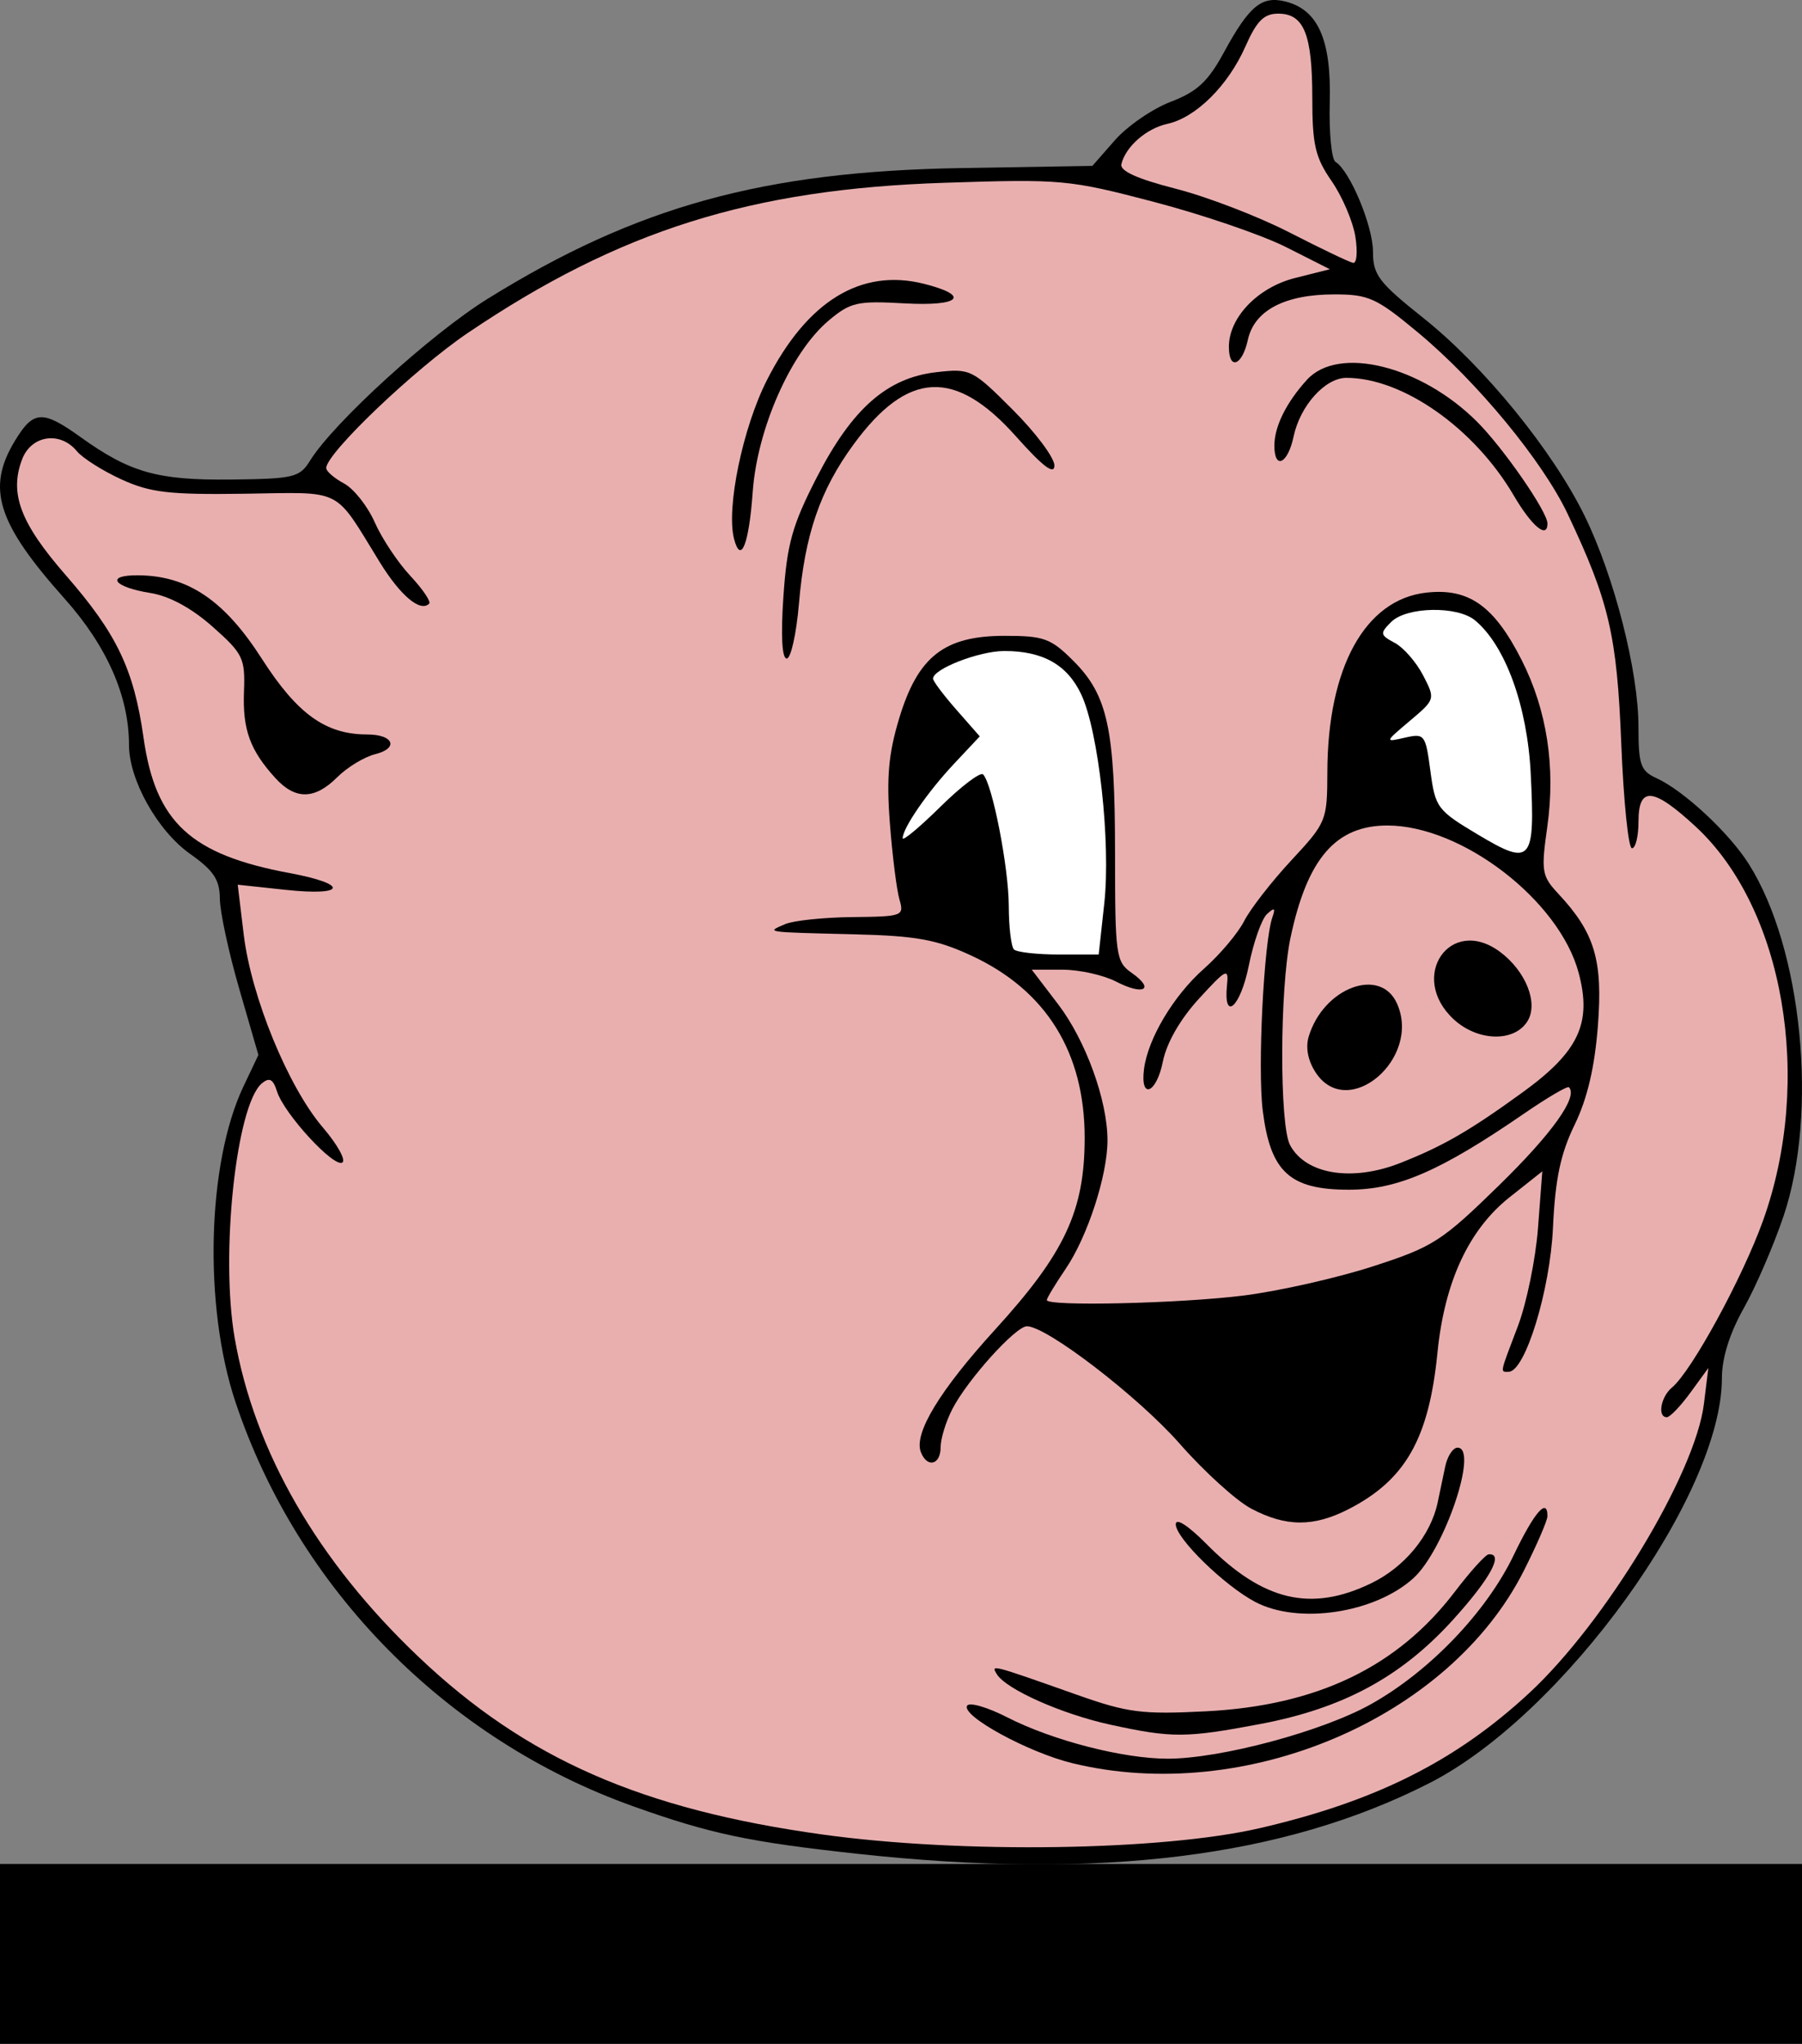 <?xml version="1.0" encoding="UTF-8" standalone="no"?>
<!-- Created with Inkscape (http://www.inkscape.org/) -->

<svg
   xmlns:dc="http://purl.org/dc/elements/1.1/"
   xmlns:cc="http://creativecommons.org/ns#"
   xmlns:rdf="http://www.w3.org/1999/02/22-rdf-syntax-ns#"
   xmlns:svg="http://www.w3.org/2000/svg"
   xmlns="http://www.w3.org/2000/svg"
   xmlns:sodipodi="http://sodipodi.sourceforge.net/DTD/sodipodi-0.dtd"
   xmlns:inkscape="http://www.inkscape.org/namespaces/inkscape"
   width="205.535mm"
   height="233.062mm"
   viewBox="0 0 205.535 233.062"
   version="1.1"
   id="svg8"
   inkscape:version="0.92.3 (2405546, 2018-03-11)"
   sodipodi:docname="fattiesLOGO.svg">
  <rect x="0" y="0" width="205.535" height="233.062" fill="#808080" stroke="none"/>
  <defs
     id="defs2" />
  <sodipodi:namedview
     id="base"
     pagecolor="#ffffff"
     bordercolor="#666666"
     borderopacity="1.0"
     inkscape:pageopacity="0.0"
     inkscape:pageshadow="2"
     inkscape:zoom="0.7"
     inkscape:cx="407.41559"
     inkscape:cy="494.25721"
     inkscape:document-units="mm"
     inkscape:current-layer="layer1"
     showgrid="false"
     inkscape:window-width="1920"
     inkscape:window-height="1025"
     inkscape:window-x="0"
     inkscape:window-y="27"
     inkscape:window-maximized="1" />
  <g
     inkscape:label="Layer 1"
     inkscape:groupmode="layer"
     id="layer1"
     transform="translate(-2.007,-46.544)">
    <path
       style="fill:#000000;stroke-width:0.865"
       d="M 99.762,257.926 C 87.414,256.582 83.04,255.656 74.253,252.525 52.924,244.924 35.965,227.696 28.862,206.412 25.204,195.452 25.62,179.172 29.782,170.414 l 1.698,-3.572 -2.189,-7.555 c -1.204,-4.156 -2.198,-8.777 -2.208,-10.271 -0.015,-2.16 -0.707,-3.202 -3.384,-5.095 -3.724,-2.634 -6.98,-8.438 -6.98,-12.444 0,-5.545 -2.517,-11.258 -7.343,-16.666 -7.717,-8.649 -8.956,-12.609 -5.644,-18.041 2.095,-3.436 3.13,-3.49 7.45,-0.392 5.659,4.059 8.786,4.942 17.169,4.848 7.188,-0.081 7.83,-0.235 9.027,-2.163 C 40.06,94.735 51.155,84.631 57.641,80.607 74.626,70.069 89.071,66.086 111.675,65.709 l 14.927,-0.249 2.572,-2.93 c 1.415,-1.611 4.278,-3.581 6.362,-4.377 3.018,-1.153 4.254,-2.3 6.07,-5.638 2.89,-5.31 4.307,-6.478 7.03,-5.794 3.719,0.933 5.236,4.389 5.042,11.487 -0.094,3.457 0.203,6.517 0.661,6.8 1.645,1.017 4.269,7.309 4.269,10.238 0,2.649 0.653,3.508 5.756,7.569 6.905,5.494 14.749,15.121 18.395,22.575 3.377,6.905 6.131,17.701 6.131,24.039 0,4.334 0.243,5.024 2.056,5.851 3.105,1.415 8.284,6.23 10.533,9.794 6.091,9.649 7.934,28.369 3.953,40.161 -1.124,3.331 -3.165,8.05 -4.535,10.488 -1.614,2.871 -2.491,5.675 -2.491,7.964 0,13.341 -18.058,38.364 -33.31,46.157 -16.65,8.508 -37.619,11.102 -65.336,8.084 z"
       id="path3922"
       inkscape:connector-curvature="0" />
    <path
       style="fill:#e9afaf;stroke-width:0.865"
       d="m 145.684,255.011 c 13.229,-3.059 22.373,-7.645 30.763,-15.427 8.687,-8.058 18.928,-25.01 19.908,-32.956 l 0.505,-4.091 -2.038,2.797 c -1.121,1.538 -2.33,2.804 -2.687,2.812 -1.111,0.026 -0.711,-2.317 0.579,-3.387 2.233,-1.853 8.042,-12.5 10.387,-19.037 5.757,-16.05 2.395,-35.628 -7.72,-44.952 -4.841,-4.462 -6.489,-4.596 -6.489,-0.525 0,1.665 -0.335,3.028 -0.744,3.028 -0.409,0 -0.957,-5.353 -1.218,-11.896 -0.495,-12.413 -1.383,-16.222 -6.114,-26.224 -2.845,-6.013 -10.303,-15.059 -17.036,-20.663 -4.774,-3.973 -5.657,-4.376 -9.582,-4.376 -5.651,0 -9.122,1.823 -9.858,5.176 -0.653,2.973 -2.166,3.53 -2.166,0.797 0,-3.343 3.302,-6.774 7.548,-7.843 l 3.965,-0.998 -4.971,-2.513 c -2.734,-1.382 -9.51,-3.703 -15.057,-5.156 -9.756,-2.557 -10.54,-2.628 -23.93,-2.19 -22.079,0.722 -37.075,5.444 -54.349,17.114 -6.051,4.088 -16.164,13.733 -16.164,15.416 0,0.368 0.913,1.158 2.029,1.756 1.116,0.597 2.692,2.589 3.503,4.426 0.81,1.837 2.634,4.582 4.052,6.1 1.418,1.518 2.39,2.95 2.158,3.181 -1.006,1.006 -3.28,-0.906 -5.643,-4.742 -5.305,-8.613 -4.005,-7.955 -15.406,-7.793 -8.615,0.122 -10.752,-0.127 -14.054,-1.636 -2.141,-0.979 -4.428,-2.427 -5.081,-3.218 -1.91,-2.314 -5.198,-1.823 -6.245,0.932 -1.477,3.886 -0.201,7.271 4.98,13.209 5.826,6.677 7.766,10.731 8.871,18.533 1.365,9.639 5.359,13.335 16.686,15.441 6.771,1.259 6.433,2.647 -0.465,1.908 l -5.479,-0.587 0.684,5.68 c 0.855,7.106 5.068,17.375 9.023,21.996 1.657,1.936 2.659,3.738 2.226,4.006 -0.977,0.604 -6.64,-5.557 -7.448,-8.101 -0.451,-1.421 -0.866,-1.646 -1.723,-0.935 -2.935,2.436 -4.764,19.536 -3.107,29.049 2.257,12.959 9.47,25.447 21.033,36.413 12.185,11.557 25.383,17.345 46.075,20.207 15.802,2.186 38.635,1.85 49.801,-0.732 z"
       id="path3920"
       inkscape:connector-curvature="0" />
    <path
       style="fill:#000000;stroke-width:0.865"
       d="m 124.333,247.603 c -5.048,-1.225 -12.722,-5.417 -12.014,-6.563 0.26,-0.421 2.313,0.176 4.563,1.327 5.18,2.649 13.256,4.729 18.331,4.721 6.05,-0.009 17.622,-3.114 23.161,-6.214 6.69,-3.744 13.162,-10.497 16.279,-16.985 2.358,-4.91 3.854,-6.639 3.854,-4.456 0,0.489 -1.213,3.292 -2.695,6.228 -8.491,16.821 -31.743,26.732 -51.48,21.942 z"
       id="path3918"
       inkscape:connector-curvature="0" />
    <path
       style="fill:#000000;stroke-width:0.865"
       d="m 128.664,243.211 c -5.533,-1.204 -11.889,-4.028 -12.958,-5.758 -0.7,-1.133 -0.727,-1.14 9.161,2.356 5.775,2.041 7.393,2.247 14.708,1.874 12.669,-0.647 21.839,-5.056 28.377,-13.644 1.761,-2.313 3.494,-4.228 3.851,-4.255 1.762,-0.134 0.19,2.758 -4.039,7.432 -5.916,6.537 -12.544,10.125 -22.012,11.916 -8.479,1.603 -10.052,1.611 -17.088,0.08 z"
       id="path3916"
       inkscape:connector-curvature="0" />
    <path
       style="fill:#000000;stroke-width:0.865"
       d="m 145.198,229.224 c -3.526,-1.851 -9.084,-7.275 -9.084,-8.864 0,-0.776 1.412,0.133 3.531,2.273 6.418,6.482 11.889,7.777 18.775,4.444 3.791,-1.835 6.765,-5.447 7.561,-9.183 0.228,-1.071 0.617,-2.92 0.864,-4.11 0.247,-1.19 0.881,-2.163 1.408,-2.163 2.452,0 -1.508,11.696 -5.041,14.891 -4.406,3.985 -13.095,5.292 -18.013,2.711 z"
       id="path3914"
       inkscape:connector-curvature="0" />
    <path
       style="fill:#000000;stroke-width:0.865"
       d="m 144.709,218.566 c -1.697,-0.897 -5.361,-4.223 -8.142,-7.391 -4.7,-5.353 -15.165,-13.396 -17.43,-13.396 -1.287,0 -6.767,6.077 -8.497,9.422 -0.741,1.432 -1.347,3.402 -1.347,4.378 0,2.025 -1.547,2.392 -2.259,0.536 -0.816,-2.127 2.166,-7.036 8.482,-13.965 7.939,-8.709 10.197,-13.535 10.208,-21.819 0.012,-9.779 -4.396,-16.875 -12.939,-20.825 -3.969,-1.835 -6.269,-2.25 -13.44,-2.425 -10.229,-0.25 -9.983,-0.214 -7.787,-1.157 0.952,-0.409 4.404,-0.771 7.671,-0.804 5.742,-0.059 5.922,-0.126 5.369,-2.007 -0.314,-1.071 -0.806,-4.98 -1.092,-8.688 -0.402,-5.207 -0.16,-7.932 1.064,-11.975 2.136,-7.054 5.141,-9.402 12.03,-9.402 4.479,0 5.266,0.287 7.832,2.852 3.926,3.926 4.751,7.737 4.756,21.973 0.003,11.651 0.102,12.348 1.899,13.607 2.69,1.884 1.375,2.625 -1.771,0.998 -1.448,-0.749 -4.207,-1.362 -6.131,-1.362 h -3.498 l 3,3.93 c 3.158,4.137 5.641,10.975 5.641,15.537 0,3.976 -2.272,10.961 -4.754,14.62 -1.192,1.756 -2.167,3.371 -2.167,3.588 0,0.743 15.184,0.394 22.439,-0.515 3.989,-0.5 10.597,-1.988 14.685,-3.307 6.933,-2.237 7.905,-2.859 14.454,-9.257 6.076,-5.936 9.051,-10.109 7.973,-11.187 -0.168,-0.168 -2.471,1.184 -5.119,3.004 -9.532,6.552 -14.43,8.679 -19.985,8.679 -6.742,0 -8.944,-2.024 -9.819,-9.027 -0.599,-4.795 0.12,-19.227 1.097,-22.027 0.38,-1.088 0.246,-1.17 -0.614,-0.375 -0.605,0.559 -1.538,3.206 -2.075,5.883 -0.951,4.75 -2.924,6.487 -2.481,2.186 0.203,-1.976 -0.073,-1.84 -3.207,1.583 -2.147,2.345 -3.686,5.031 -4.116,7.182 -0.728,3.646 -2.605,4.368 -2.145,0.826 0.453,-3.489 3.379,-8.378 6.849,-11.445 1.808,-1.598 3.865,-4.038 4.572,-5.423 0.707,-1.385 3.128,-4.5 5.38,-6.922 4.014,-4.317 4.095,-4.515 4.11,-10.086 0.033,-11.919 4.308,-19.662 11.291,-20.442 4.848,-0.542 7.736,1.503 10.875,7.698 2.881,5.685 3.881,12.196 2.92,18.999 -0.719,5.09 -0.633,5.614 1.255,7.637 4.161,4.458 5.095,7.573 4.516,15.073 -0.365,4.728 -1.207,8.303 -2.658,11.285 -1.602,3.293 -2.208,6.171 -2.465,11.719 -0.334,7.196 -3.18,16.439 -5.061,16.439 -0.979,0 -1.043,0.316 1.053,-5.191 0.996,-2.617 2.032,-7.663 2.301,-11.214 l 0.49,-6.455 -3.727,2.952 c -4.66,3.691 -7.429,9.659 -8.233,17.745 -0.973,9.789 -3.65,14.498 -10.129,17.821 -4.003,2.053 -7.156,2.036 -11.123,-0.061 z"
       id="path3912"
       inkscape:connector-curvature="0" />
    <path
       style="fill:#e9afaf;stroke-width:0.865"
       d="m 161.748,179.15 c 4.901,-1.938 7.895,-3.67 13.968,-8.077 6.375,-4.626 7.889,-7.881 6.342,-13.629 -2.218,-8.236 -13.314,-16.768 -21.807,-16.768 -5.888,0 -9.136,3.763 -11.052,12.804 -1.232,5.814 -1.265,21.369 -0.05,23.639 1.797,3.358 7.086,4.21 12.599,2.03 z"
       id="path3910"
       inkscape:connector-curvature="0" />
    <path
       style="fill:#000000;stroke-width:0.865"
       d="m 152.068,168.837 c -0.883,-1.347 -1.169,-2.846 -0.786,-4.11 1.685,-5.551 8.138,-7.98 10.05,-3.783 2.863,6.283 -5.597,13.49 -9.265,7.893 z"
       id="path3908"
       inkscape:connector-curvature="0" />
    <path
       style="fill:#000000;stroke-width:0.865"
       d="m 167.811,162.772 c -5.232,-4.849 -0.374,-11.901 5.292,-7.683 2.952,2.198 4.401,5.869 3.122,7.912 -1.511,2.413 -5.685,2.3 -8.414,-0.229 z"
       id="path3906"
       inkscape:connector-curvature="0" />
    <path
       style="fill:#ffffff;stroke-width:0.865"
       d="m 127.962,149.545 c 0.757,-6.936 -0.651,-19.649 -2.641,-23.841 -1.597,-3.366 -4.37,-4.926 -8.757,-4.926 -2.865,0 -8.136,2.042 -8.136,3.152 0,0.282 1.199,1.878 2.665,3.547 l 2.665,3.035 -2.943,3.136 c -3.009,3.206 -5.847,7.322 -5.847,8.48 0,0.356 1.938,-1.262 4.306,-3.594 2.368,-2.333 4.557,-3.991 4.863,-3.684 1.052,1.052 2.917,10.589 2.93,14.984 0.007,2.419 0.273,4.658 0.59,4.975 0.317,0.317 2.622,0.577 5.122,0.577 h 4.545 z"
       id="path3904"
       inkscape:connector-curvature="0" />
    <path
       style="fill:#ffffff;stroke-width:0.865"
       d="m 176.599,134.733 c -0.393,-7.713 -2.892,-14.58 -6.352,-17.451 -2.017,-1.674 -7.818,-1.561 -9.565,0.186 -1.303,1.303 -1.272,1.484 0.412,2.385 1.002,0.536 2.456,2.202 3.231,3.7 1.402,2.712 1.395,2.737 -1.505,5.185 -2.883,2.433 -2.889,2.454 -0.576,1.924 2.252,-0.515 2.36,-0.374 2.915,3.814 0.553,4.165 0.783,4.472 5.448,7.255 6.078,3.626 6.506,3.126 5.991,-6.998 z"
       id="path3902"
       inkscape:connector-curvature="0" />
    <path
       style="fill:#000000;stroke-width:0.865"
       d="m 33.416,135.269 c -2.893,-3.176 -3.746,-5.522 -3.582,-9.853 0.144,-3.817 -0.098,-4.32 -3.574,-7.404 -2.391,-2.122 -4.934,-3.502 -7.087,-3.846 -4.25,-0.68 -5.213,-2.046 -1.424,-2.021 5.683,0.038 9.84,2.836 14.111,9.499 4.055,6.326 7.288,8.651 12.033,8.651 3.006,0 3.636,1.565 0.907,2.25 -1.249,0.314 -3.194,1.493 -4.322,2.621 -2.572,2.572 -4.785,2.604 -7.062,0.104 z"
       id="path3900"
       inkscape:connector-curvature="0" />
    <path
       style="fill:#000000;stroke-width:0.865"
       d="m 91.364,114.542 c 0.41,-5.981 1.009,-8.119 3.801,-13.557 4.028,-7.847 8.032,-11.368 13.649,-12.001 3.878,-0.437 4.091,-0.332 8.716,4.293 2.608,2.608 4.741,5.462 4.741,6.343 0,1.124 -1.304,0.139 -4.367,-3.298 -6.949,-7.797 -12.366,-7.532 -18.545,0.906 -3.818,5.213 -5.554,10.274 -6.224,18.14 -0.294,3.45 -0.922,6.273 -1.396,6.273 -0.542,0 -0.681,-2.636 -0.375,-7.101 z"
       id="path3898"
       inkscape:connector-curvature="0" />
    <path
       style="fill:#000000;stroke-width:0.865"
       d="m 85.733,107.995 c -0.913,-3.491 0.984,-12.658 3.744,-18.097 4.582,-9.027 10.744,-12.802 17.933,-10.987 5.362,1.354 4.11,2.585 -2.263,2.225 -5.373,-0.303 -6.138,-0.129 -8.634,1.971 -4.281,3.602 -8.134,12.295 -8.651,19.515 -0.429,5.999 -1.355,8.335 -2.13,5.372 z"
       id="path3896"
       inkscape:connector-curvature="0" />
    <path
       style="fill:#000000;stroke-width:0.865"
       d="m 174.657,103.034 c -4.496,-7.672 -12.655,-13.404 -19.079,-13.404 -2.429,0 -5.281,3.172 -6.028,6.705 -0.659,3.114 -2.188,3.83 -2.188,1.025 0,-2.18 1.356,-4.918 3.72,-7.514 3.581,-3.931 13.006,-1.602 19.404,4.796 3.009,3.009 8.023,10.256 8.023,11.596 0,1.809 -1.783,0.325 -3.852,-3.204 z"
       id="path3894"
       inkscape:connector-curvature="0" />
    <path
       style="fill:#e9afaf;stroke-width:0.865"
       d="m 156.594,73.505 c -0.281,-1.731 -1.5,-4.575 -2.709,-6.319 -1.861,-2.685 -2.198,-4.135 -2.198,-9.455 0,-7.281 -0.947,-9.63 -3.883,-9.63 -1.636,0 -2.454,0.819 -3.754,3.758 -1.969,4.451 -5.646,8.095 -8.886,8.806 -2.408,0.529 -4.757,2.582 -5.254,4.592 -0.193,0.779 1.806,1.684 6.204,2.809 3.569,0.913 9.409,3.158 12.978,4.989 3.569,1.831 6.832,3.39 7.251,3.464 0.419,0.074 0.532,-1.282 0.251,-3.013 z"
       id="path3890"
       inkscape:connector-curvature="0" />
    <flowRoot
       xml:space="preserve"
       id="flowRoot31"
       style="font-style:normal;font-variant:normal;font-weight:normal;font-stretch:normal;font-size:40px;line-height:1.25;font-family:'McKloud Black';-inkscape-font-specification:'McKloud Black, Normal';font-variant-ligatures:normal;font-variant-caps:normal;font-variant-numeric:normal;font-feature-settings:normal;text-align:start;letter-spacing:0px;word-spacing:0px;writing-mode:lr-tb;text-anchor:start;fill:#000000;fill-opacity:1;stroke:none"
       transform="matrix(0.265,0,0,0.265,2.007,46.544)"><flowRegion
         id="flowRegion33"><rect
           id="rect35"
           width="777.143"
           height="178.571"
           x="0"
           y="802.075" /></flowRegion><flowPara
         id="flowPara37"
         style="font-style:normal;font-variant:normal;font-weight:normal;font-stretch:normal;font-size:85.333px;font-family:'McKloud Black';-inkscape-font-specification:'McKloud Black, Normal';font-variant-ligatures:normal;font-variant-caps:normal;font-variant-numeric:normal;font-feature-settings:normal;text-align:center;writing-mode:lr-tb;text-anchor:middle">FATTIES</flowPara></flowRoot>    <flowRoot
       xml:space="preserve"
       id="flowRoot39"
       style="font-style:normal;font-variant:normal;font-weight:normal;font-stretch:normal;font-size:40px;line-height:1.25;font-family:'McKloud Black';-inkscape-font-specification:'McKloud Black, Normal';font-variant-ligatures:normal;font-variant-caps:normal;font-variant-numeric:normal;font-feature-settings:normal;text-align:start;letter-spacing:0px;word-spacing:0px;writing-mode:lr-tb;text-anchor:start;fill:#000000;fill-opacity:1;stroke:none"
       transform="matrix(0.265,0,0,0.265,2.007,46.544)"><flowRegion
         id="flowRegion41"><rect
           id="rect43"
           width="328.571"
           height="45.714"
           x="-14.286"
           y="807.789" /></flowRegion><flowPara
         id="flowPara45"></flowPara></flowRoot>  </g>
</svg>
